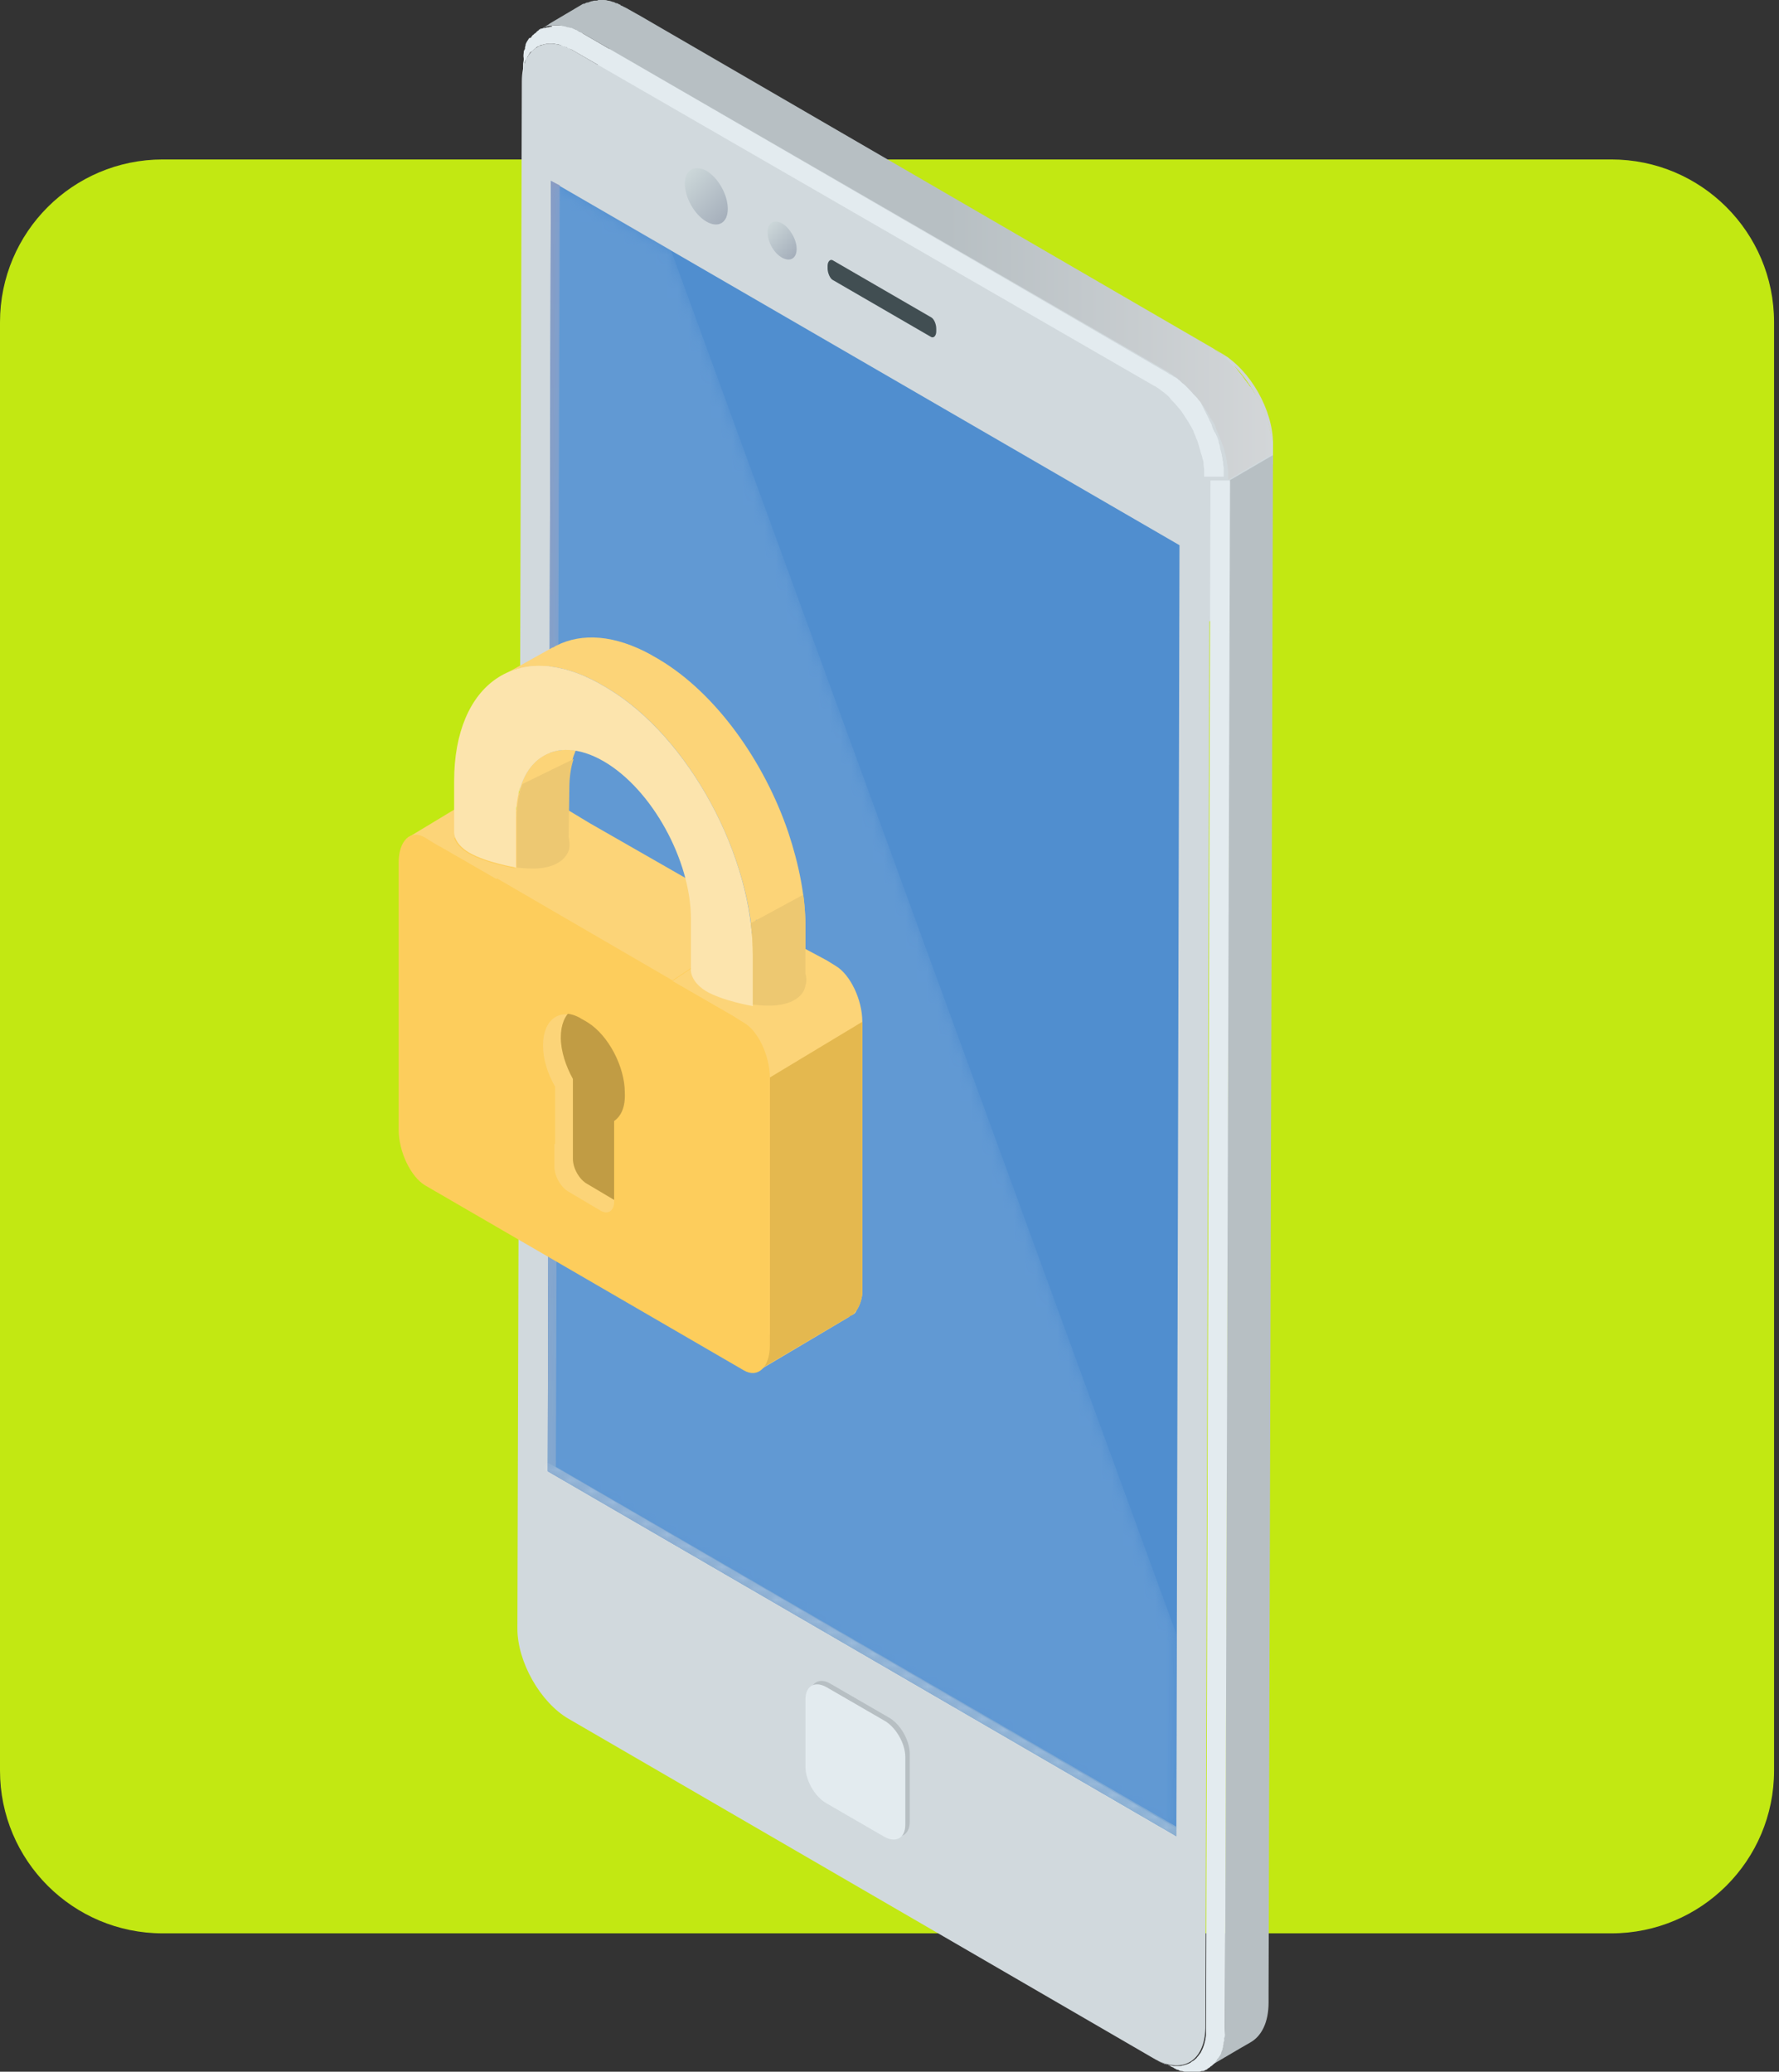 <svg width="164" height="191" viewBox="0 0 164 191" fill="none" xmlns="http://www.w3.org/2000/svg">
<rect x="0" y="0" width="164" height="191" fill="#333333" stroke="none"/>
<path d="M0 29.701C0 21.416 6.716 14.701 15 14.701H148.545C156.829 14.701 163.545 21.416 163.545 29.701V163.245C163.545 171.529 156.829 178.245 148.545 178.245H15C6.716 178.245 0 171.529 0 163.245V29.701Z" fill="#C2E812"/>
<path d="M112.379 33.336L57.648 2.488L52.175 9.951L56.156 33.336L102.428 62.194L114.369 55.725L115.364 43.287L112.379 33.336Z" fill="#D1D9DD"/>
<path d="M117.354 42.789L109.393 48.262L105.413 36.321C107.735 35.16 112.478 32.838 112.876 32.838C113.274 32.838 113.706 33.502 113.871 33.833L115.364 35.824L116.857 38.809L117.354 40.799V42.789Z" fill="#D1D9DD"/>
<path d="M112.636 32.594C115.257 34.115 117.354 37.802 117.354 40.904V41.957C117.354 38.329 114.85 33.881 111.705 32.067L112.636 32.594Z" fill="#D1D5D6"/>
<path d="M112.928 186.963L113.335 44.298L117.354 41.957V40.904L116.946 183.569V184.622C116.946 186.436 116.306 187.723 115.257 188.308C113.918 189.069 112.578 189.888 111.239 190.649C112.287 190.064 112.928 188.777 112.928 186.963Z" fill="#B7BFC3"/>
<path d="M106.463 189.83C106.638 189.888 106.754 190.005 106.871 190.064C106.929 190.064 106.929 190.122 106.987 190.122C107.104 190.181 107.278 190.239 107.395 190.298H107.453C107.569 190.356 107.686 190.356 107.802 190.415H107.861C107.977 190.415 108.094 190.473 108.21 190.473H108.268C108.385 190.473 108.501 190.473 108.618 190.473H108.676C108.793 190.473 108.909 190.473 109.026 190.415H109.084C109.317 190.356 109.491 190.298 109.724 190.181C109.724 190.181 109.783 190.181 109.783 190.122C109.899 190.064 109.957 190.005 110.074 189.947C110.074 189.947 110.074 189.947 110.132 189.888C110.19 189.83 110.307 189.771 110.365 189.654L110.423 189.596C110.482 189.537 110.54 189.42 110.598 189.362C110.598 189.362 110.598 189.303 110.656 189.303C110.715 189.186 110.773 189.069 110.831 188.952C110.889 188.835 110.947 188.659 111.006 188.484C111.006 188.425 111.064 188.308 111.064 188.25C111.064 188.191 111.122 188.074 111.122 188.016C111.122 187.899 111.18 187.723 111.18 187.547C111.18 187.547 111.18 187.547 111.18 187.489C111.18 187.313 111.18 187.138 111.18 186.962L111.588 44.297H113.394L112.928 186.962C112.928 187.021 112.928 187.079 112.928 187.079V187.138C112.928 187.255 112.928 187.43 112.928 187.547C112.928 187.723 112.869 187.899 112.869 188.016V188.074C112.811 188.25 112.811 188.425 112.753 188.601C112.753 188.601 112.753 188.601 112.753 188.659C112.753 188.776 112.695 188.835 112.695 188.893C112.695 188.893 112.695 188.893 112.695 188.952C112.636 189.069 112.636 189.127 112.578 189.244C112.578 189.244 112.578 189.244 112.578 189.303C112.52 189.42 112.462 189.537 112.404 189.596C112.345 189.713 112.287 189.771 112.171 189.888C112.171 189.888 112.171 189.888 112.171 189.947C112.112 190.005 112.054 190.064 112.054 190.122C112.054 190.122 112.054 190.122 111.996 190.181C111.938 190.239 111.879 190.298 111.821 190.356C111.821 190.356 111.763 190.356 111.763 190.415C111.705 190.473 111.646 190.473 111.588 190.532L111.53 190.59C111.472 190.649 111.413 190.649 111.355 190.707C111.355 190.707 111.297 190.707 111.297 190.766C111.239 190.824 111.122 190.824 111.064 190.883C111.006 190.941 110.889 190.941 110.831 190.941H110.773C110.715 190.941 110.656 191 110.598 191C110.54 191 110.54 191 110.482 191C110.423 191 110.365 191 110.307 191H110.249C110.132 191 110.074 191 109.957 191H109.899C109.841 191 109.724 191 109.666 191C109.608 191 109.608 191 109.55 191C109.491 191 109.433 191 109.317 191C109.258 191 109.258 191 109.2 191C109.142 191 109.026 190.941 108.967 190.941H108.909C108.793 190.941 108.676 190.883 108.618 190.824H108.56C108.501 190.824 108.385 190.766 108.327 190.707C108.268 190.707 108.268 190.707 108.21 190.649C108.152 190.59 108.035 190.59 107.977 190.532C107.919 190.532 107.919 190.473 107.861 190.473C107.744 190.415 107.628 190.356 107.511 190.298C107.104 190.181 106.812 190.005 106.463 189.83Z" fill="#E3EBEF"/>
<path d="M52.881 4.681C50.26 3.16 48.105 4.389 48.105 7.49L47.697 150.155C47.697 153.198 49.794 156.943 52.415 158.465L106.346 189.771C108.967 191.293 111.064 190.064 111.122 186.963L111.53 44.298C111.53 41.255 109.433 37.51 106.812 35.988L52.881 4.681Z" fill="#D1D9DD"/>
<path d="M52.356 4.447C52.24 4.33 52.065 4.33 51.949 4.272H51.89C51.716 4.155 51.599 4.155 51.483 4.096H51.425C51.308 4.096 51.191 4.038 51.075 4.038C51.017 4.038 51.017 4.038 50.959 4.038C50.842 4.038 50.784 4.038 50.667 4.038C50.609 4.038 50.609 4.038 50.551 4.038C50.434 4.038 50.318 4.038 50.201 4.096H50.143C50.085 4.096 49.968 4.155 49.91 4.155H49.852C49.736 4.272 49.619 4.272 49.502 4.33C49.502 4.33 49.444 4.33 49.444 4.389C49.386 4.447 49.27 4.506 49.211 4.564C49.095 4.681 49.037 4.74 48.92 4.798L48.862 4.857C48.804 4.974 48.745 5.032 48.687 5.149C48.687 5.149 48.687 5.208 48.629 5.208C48.629 5.266 48.571 5.383 48.512 5.501C48.512 5.501 48.512 5.559 48.454 5.559C48.396 5.676 48.338 5.793 48.338 5.91C48.338 5.969 48.338 5.969 48.338 6.027C48.279 6.144 48.279 6.261 48.279 6.378C48.279 6.437 48.279 6.437 48.279 6.495C48.279 6.671 48.221 6.788 48.221 6.963C48.221 6.963 48.221 6.963 48.221 7.022C48.221 7.197 48.221 7.373 48.221 7.549V7.49V6.437V6.378C48.221 6.203 48.221 6.027 48.221 5.91C48.221 5.793 48.279 5.618 48.279 5.501V5.442V5.383C48.221 5.091 48.279 4.974 48.279 4.857C48.279 4.857 48.279 4.857 48.279 4.798C48.279 4.681 48.338 4.623 48.396 4.506C48.396 4.506 48.396 4.506 48.396 4.447V4.389C48.396 4.33 48.454 4.213 48.454 4.155V4.096C48.512 3.921 48.629 3.745 48.745 3.569C48.745 3.569 48.745 3.511 48.804 3.511C48.92 3.511 48.92 3.452 48.978 3.452C48.978 3.452 48.978 3.452 48.978 3.394C48.978 3.394 48.978 3.394 49.037 3.335C49.095 3.277 49.095 3.218 49.153 3.218C49.153 3.218 49.153 3.218 49.211 3.16C49.27 3.101 49.328 3.043 49.386 3.043C49.444 2.926 49.561 2.867 49.619 2.809C49.619 2.809 49.677 2.809 49.677 2.75C49.736 2.692 49.794 2.692 49.852 2.633C49.852 2.633 49.852 2.633 49.91 2.633H49.968C50.027 2.633 50.085 2.575 50.143 2.575H50.201C50.201 2.575 50.201 2.575 50.26 2.575C50.318 2.575 50.376 2.516 50.493 2.516C50.493 2.516 50.493 2.516 50.551 2.516C50.609 2.516 50.726 2.458 50.842 2.458H50.9C50.784 2.341 50.9 2.341 50.959 2.341H51.017C51.017 2.341 51.017 2.341 51.075 2.341C51.191 2.341 51.308 2.341 51.366 2.341C51.366 2.341 51.366 2.341 51.425 2.341C51.541 2.341 51.599 2.341 51.716 2.341H51.774C51.89 2.341 52.007 2.399 52.123 2.399C52.123 2.399 52.123 2.399 52.182 2.399C52.298 2.399 52.356 2.458 52.473 2.458H52.531H52.589C52.648 2.458 52.764 2.516 52.822 2.516H52.88C52.88 2.516 52.88 2.516 52.939 2.516C52.939 2.692 52.939 2.692 52.997 2.692C53.055 2.692 53.055 2.692 53.114 2.75H53.172C53.23 2.75 53.23 2.809 53.288 2.809C53.288 2.809 53.346 2.809 53.346 2.867C53.346 2.867 53.405 2.926 53.463 2.926H53.521C53.579 2.984 53.638 2.984 53.696 3.043L53.754 3.101L107.686 34.408L107.744 34.467C107.802 34.467 107.86 34.525 107.86 34.525C107.919 34.525 107.977 34.584 107.977 34.584C108.035 34.584 108.093 34.642 108.093 34.642L108.152 34.701C108.21 34.701 108.21 34.759 108.268 34.759C108.326 34.759 108.326 34.818 108.385 34.818C108.443 34.818 108.443 34.876 108.501 34.876C108.559 34.935 108.559 34.935 108.618 34.993L108.676 35.052C108.676 35.052 108.676 35.052 108.734 35.052C108.792 35.11 108.792 35.11 108.851 35.169C108.909 35.227 108.909 35.227 108.967 35.286C109.025 35.344 109.084 35.403 109.142 35.403C109.2 35.461 109.2 35.461 109.258 35.52C109.258 35.52 109.258 35.52 109.317 35.578C109.433 35.695 109.491 35.754 109.608 35.871C109.666 35.929 109.666 35.988 109.724 35.988C109.782 36.047 109.782 36.047 109.841 36.105C109.899 36.163 109.899 36.163 109.957 36.222C110.074 36.339 110.132 36.456 110.248 36.515L110.307 36.573L110.365 36.632C110.423 36.69 110.423 36.749 110.481 36.807C110.54 36.866 110.54 36.924 110.598 36.924C110.598 36.983 110.656 36.983 110.656 37.041C110.656 37.1 110.714 37.1 110.714 37.158C110.714 37.217 110.773 37.217 110.773 37.275C110.773 37.334 110.831 37.334 110.831 37.392C110.831 37.451 110.889 37.451 110.889 37.509C110.889 37.568 110.947 37.568 110.947 37.627C110.947 37.685 111.006 37.685 111.006 37.743C111.006 37.802 111.064 37.802 111.064 37.861C111.064 37.919 111.122 37.919 111.122 37.978C111.122 38.036 111.18 38.036 111.18 38.095C111.18 38.153 111.238 38.153 111.238 38.212C111.238 38.27 111.297 38.27 111.297 38.329C111.297 38.387 111.355 38.387 111.355 38.446C111.355 38.504 111.413 38.504 111.413 38.563C111.413 38.621 111.471 38.621 111.471 38.68C111.471 38.738 111.53 38.797 111.53 38.797C111.53 38.855 111.588 38.914 111.588 38.914C111.588 38.972 111.646 39.031 111.646 39.031C111.646 39.089 111.704 39.148 111.704 39.148C111.704 39.148 111.704 39.148 111.704 39.206C111.704 39.265 111.763 39.324 111.763 39.382C111.763 39.441 111.821 39.499 111.821 39.557C111.879 39.616 111.879 39.675 111.937 39.792C111.937 39.792 111.937 39.85 111.996 39.85C111.996 39.909 112.054 39.909 112.054 39.967C112.112 40.026 112.112 40.143 112.17 40.201C112.229 40.318 112.229 40.377 112.287 40.494C112.287 40.494 112.287 40.494 112.287 40.552C112.345 40.611 112.345 40.728 112.345 40.786C112.403 40.903 112.403 41.02 112.462 41.138V41.196V41.255C112.462 41.313 112.52 41.43 112.52 41.489C112.578 41.606 112.578 41.781 112.636 41.898V41.957C112.636 42.074 112.695 42.191 112.695 42.308C112.695 42.366 112.695 42.483 112.753 42.542C112.753 42.6 112.753 42.6 112.753 42.659V42.718C112.753 42.893 112.811 43.01 112.811 43.186C112.811 43.244 112.811 43.244 112.811 43.244C112.811 43.303 112.811 43.361 112.811 43.361C112.811 43.42 112.811 43.537 112.811 43.595C112.811 43.712 112.811 43.829 112.811 43.946H111.006C111.006 43.771 111.006 43.595 111.006 43.42C111.006 43.361 111.006 43.361 111.006 43.303C111.006 43.127 110.947 42.952 110.947 42.776V42.718C110.947 42.542 110.889 42.366 110.831 42.191C110.831 42.191 110.831 42.191 110.831 42.132C110.773 41.957 110.714 41.781 110.656 41.606V41.547C110.598 41.372 110.54 41.196 110.481 40.962C110.423 40.786 110.365 40.552 110.248 40.377C110.248 40.377 110.248 40.377 110.248 40.318C110.19 40.143 110.074 39.967 110.015 39.733C109.724 39.148 109.375 38.621 109.025 38.095C108.909 37.919 108.792 37.743 108.618 37.568C108.501 37.451 108.385 37.275 108.268 37.158C108.21 37.1 108.21 37.1 108.152 37.041C108.035 36.924 107.919 36.807 107.802 36.632C107.686 36.515 107.511 36.339 107.336 36.222C107.162 36.105 107.045 35.988 106.87 35.871C106.696 35.754 106.579 35.637 106.404 35.578L52.88 4.681C52.706 4.564 52.531 4.506 52.356 4.447Z" fill="#E3EBEF"/>
<path d="M53.056 2.75C53.056 2.75 52.997 2.75 52.997 2.692C52.881 2.692 52.822 2.633 52.706 2.575H52.648C52.531 2.575 52.473 2.516 52.357 2.516C52.357 2.516 52.357 2.516 52.298 2.516C52.182 2.458 52.007 2.399 51.832 2.399C51.716 2.341 51.599 2.341 51.483 2.341H51.425C51.308 2.341 51.192 2.341 51.075 2.341C51.075 2.341 51.075 2.341 51.017 2.341C50.959 2.341 50.842 2.341 50.784 2.399H50.726C50.609 2.399 50.493 2.399 50.376 2.458C50.26 2.458 50.202 2.516 50.085 2.575C50.085 2.575 50.027 2.575 50.027 2.633C49.969 2.633 49.91 2.633 49.852 2.692C49.852 2.692 49.794 2.692 49.794 2.75C49.794 2.75 49.794 2.75 49.852 2.75L49.91 2.692C50.085 2.516 50.376 2.399 50.609 2.224C50.668 2.165 50.726 2.165 50.784 2.107C51.774 1.521 52.764 0.936 53.754 0.351C53.754 0.351 53.754 0.351 53.813 0.351C53.813 0.351 53.813 0.351 53.871 0.351C53.929 0.293 53.987 0.293 54.104 0.234C54.104 0.234 54.104 0.234 54.162 0.234C54.162 0.234 54.162 0.234 54.22 0.234C54.279 0.176 54.395 0.176 54.511 0.117C54.628 0.117 54.686 0.059 54.803 0.059C54.803 0.059 54.803 0.059 54.861 0.059H54.919C54.977 0.059 55.094 0.059 55.152 0C55.152 0 55.152 0 55.21 0C55.327 0 55.443 0 55.56 0C55.56 0 55.56 0 55.618 0H55.676C55.793 0 55.909 0 56.026 0.059C56.2 0.059 56.317 0.117 56.492 0.176C56.608 0.176 56.666 0.234 56.783 0.293H56.841C56.899 0.293 57.016 0.351 57.074 0.41C57.074 0.41 57.074 0.41 57.132 0.41C57.132 0.41 57.191 0.41 57.191 0.468C57.249 0.527 57.365 0.527 57.424 0.585C57.482 0.585 57.482 0.644 57.54 0.644C57.657 0.702 57.773 0.761 57.889 0.819C57.831 0.819 57.831 0.761 57.773 0.761L58.705 1.287C58.763 1.287 58.763 1.346 58.821 1.346L112.753 32.653L111.821 32.126C111.996 32.243 112.171 32.36 112.345 32.477C112.404 32.536 112.462 32.536 112.52 32.594C112.637 32.653 112.753 32.77 112.869 32.887C112.928 32.945 112.986 33.004 113.044 33.062C113.161 33.179 113.277 33.238 113.335 33.355C113.394 33.413 113.452 33.472 113.51 33.53C113.568 33.589 113.568 33.589 113.627 33.647C113.685 33.706 113.685 33.764 113.743 33.764C113.86 33.882 113.976 33.998 114.093 34.174C114.151 34.233 114.151 34.233 114.209 34.291C114.267 34.35 114.267 34.408 114.326 34.408C114.384 34.525 114.5 34.584 114.558 34.701C114.617 34.759 114.617 34.818 114.675 34.876C114.733 34.935 114.733 34.993 114.791 35.052C114.85 35.11 114.908 35.169 114.966 35.286C115.024 35.344 115.024 35.344 115.083 35.403C115.141 35.52 115.199 35.637 115.316 35.696C115.374 35.754 115.374 35.754 115.374 35.812C115.374 35.812 115.374 35.871 115.432 35.871C115.549 36.047 115.607 36.164 115.723 36.339C115.723 36.339 115.723 36.398 115.782 36.398C115.782 36.456 115.84 36.456 115.84 36.515C115.898 36.632 115.956 36.69 116.015 36.807C116.073 36.866 116.073 36.924 116.131 36.983C116.131 37.041 116.189 37.1 116.189 37.158C116.189 37.217 116.247 37.217 116.247 37.276C116.306 37.451 116.422 37.627 116.48 37.802C116.539 37.978 116.597 38.153 116.655 38.27C116.655 38.329 116.655 38.329 116.713 38.387C116.713 38.446 116.772 38.504 116.772 38.563C116.772 38.621 116.83 38.738 116.83 38.797C116.83 38.855 116.888 38.972 116.888 39.031C116.888 39.09 116.946 39.206 116.946 39.265C116.946 39.324 116.946 39.324 117.005 39.382C117.005 39.499 117.063 39.558 117.063 39.675C117.063 39.792 117.121 39.85 117.121 39.967V40.026C117.121 40.084 117.121 40.143 117.179 40.201C117.238 40.377 117.238 40.552 117.238 40.669C117.238 40.728 117.238 40.728 117.238 40.786C117.238 40.904 117.238 40.962 117.238 41.079C117.238 41.138 117.238 41.196 117.238 41.255C117.238 41.489 117.238 41.664 117.238 41.898L113.219 44.239C113.219 44.005 113.219 43.829 113.219 43.595C113.219 43.537 113.219 43.478 113.219 43.42C113.219 43.303 113.161 43.127 113.161 43.01C113.161 42.835 113.102 42.718 113.102 42.542C113.102 42.425 113.044 42.367 113.044 42.249C113.044 42.132 112.986 42.074 112.986 41.957C112.928 41.84 112.928 41.664 112.869 41.547C112.869 41.489 112.811 41.372 112.811 41.313C112.753 41.138 112.695 41.021 112.637 40.845C112.637 40.786 112.578 40.728 112.578 40.669C112.404 40.26 112.229 39.85 112.054 39.382C112.054 39.324 111.996 39.265 111.996 39.206C111.938 39.031 111.821 38.855 111.705 38.738C111.705 38.68 111.646 38.621 111.646 38.621C111.53 38.446 111.413 38.212 111.297 38.036C111.297 37.978 111.239 37.978 111.239 37.919C111.122 37.744 111.064 37.627 110.947 37.451C110.889 37.392 110.831 37.334 110.773 37.217C110.715 37.1 110.598 36.983 110.482 36.866C110.423 36.749 110.365 36.69 110.249 36.573C110.19 36.515 110.074 36.398 110.016 36.339C109.899 36.222 109.783 36.047 109.666 35.93C109.608 35.871 109.491 35.754 109.433 35.696C109.375 35.637 109.317 35.578 109.258 35.52C109.142 35.403 109.026 35.344 108.909 35.227C108.851 35.169 108.793 35.11 108.734 35.052C108.618 34.935 108.501 34.876 108.385 34.759C108.327 34.701 108.268 34.701 108.21 34.642C108.035 34.525 107.861 34.408 107.686 34.291L53.754 3.101C53.638 3.043 53.521 2.984 53.405 2.926C53.405 2.926 53.347 2.926 53.288 2.867C53.23 2.809 53.114 2.75 53.056 2.75Z" fill="url(#paint0_linear)"/>
<path d="M50.784 16.677L50.493 135.643L108.443 169.29L108.734 50.266L50.784 16.677Z" fill="#508ECF"/>
<path d="M50.784 16.677L51.599 17.087L51.25 135.233L108.443 168.412V169.29L50.493 135.643L50.784 16.677Z" fill="url(#paint1_linear)"/>
<path d="M76.585 155.246C75.537 154.602 74.663 155.129 74.663 156.358V162.619C74.663 163.848 75.537 165.37 76.585 165.955L81.943 169.056C82.992 169.641 83.865 169.173 83.865 167.944V161.683C83.865 160.454 82.992 158.933 81.943 158.348L76.585 155.246Z" fill="#B7BFC3"/>
<path d="M76.177 155.539C75.129 154.954 74.255 155.422 74.255 156.651V162.912C74.255 164.141 75.129 165.662 76.177 166.247L81.535 169.349C82.583 169.934 83.457 169.466 83.457 168.237V161.976C83.457 160.747 82.583 159.225 81.535 158.64L76.177 155.539Z" fill="#E3EBEF"/>
<mask id="mask0" mask-type="alpha" maskUnits="userSpaceOnUse" x="50" y="16" width="59" height="154">
<path d="M61.85 23.056L108.501 150.799L108.443 169.29L50.493 135.643L50.784 16.677L61.85 23.056Z" fill="url(#paint2_linear)"/>
</mask>
<g mask="url(#mask0)">
<path opacity="0.5" d="M61.85 23.056L108.501 150.799L108.443 169.29L50.493 135.643L50.784 16.677L61.85 23.056Z" fill="#73A5D9"/>
<g opacity="0.8">
<mask id="mask1" mask-type="alpha" maskUnits="userSpaceOnUse" x="53" y="2" width="56" height="34">
<g opacity="0.8">
<g opacity="0.8">
<path opacity="0.8" d="M108.443 35.227C108.385 35.227 108.326 35.227 108.268 35.169L53.579 3.453C53.405 3.336 53.346 3.102 53.463 2.926C53.579 2.75 53.812 2.692 53.987 2.809L108.618 34.525C108.792 34.642 108.851 34.876 108.734 35.052C108.676 35.169 108.559 35.227 108.443 35.227Z" fill="url(#paint3_linear)"/>
</g>
</g>
</mask>
<g mask="url(#mask1)">
<path opacity="0.8" d="M108.443 35.227C108.385 35.227 108.326 35.227 108.268 35.169L53.579 3.453C53.405 3.336 53.346 3.102 53.463 2.926C53.579 2.75 53.812 2.692 53.987 2.809L108.618 34.525C108.792 34.642 108.851 34.876 108.734 35.052C108.676 35.169 108.559 35.227 108.443 35.227Z" fill="url(#paint4_linear)"/>
</g>
</g>
<g opacity="0.8">
<mask id="mask2" mask-type="alpha" maskUnits="userSpaceOnUse" x="50" y="134" width="59" height="36">
<g opacity="0.8">
<g opacity="0.8">
<path opacity="0.8" d="M108.443 169.349C108.385 169.349 108.326 169.349 108.268 169.29L50.26 135.584C50.085 135.467 50.027 135.233 50.143 135.058C50.26 134.882 50.493 134.824 50.667 134.941L108.618 168.647C108.792 168.764 108.851 168.998 108.734 169.173C108.676 169.29 108.559 169.349 108.443 169.349Z" fill="url(#paint5_linear)"/>
</g>
</g>
</mask>
<g mask="url(#mask2)">
<path opacity="0.8" d="M108.443 169.349C108.385 169.349 108.326 169.349 108.268 169.29L50.26 135.584C50.085 135.467 50.027 135.233 50.143 135.058C50.26 134.882 50.493 134.824 50.667 134.941L108.618 168.647C108.792 168.764 108.851 168.998 108.734 169.173C108.676 169.29 108.559 169.349 108.443 169.349Z" fill="url(#paint6_linear)"/>
</g>
</g>
<g opacity="0.8">
<mask id="mask3" mask-type="alpha" maskUnits="userSpaceOnUse" x="75" y="154" width="9" height="6">
<g opacity="0.8">
<g opacity="0.8">
<path opacity="0.8" d="M82.642 159.459C82.584 159.459 82.525 159.459 82.467 159.401L75.711 155.48C75.537 155.363 75.478 155.129 75.595 154.954C75.711 154.778 75.944 154.719 76.119 154.837L82.875 158.757C83.05 158.874 83.108 159.108 82.992 159.284C82.875 159.342 82.758 159.459 82.642 159.459Z" fill="url(#paint7_linear)"/>
</g>
</g>
</mask>
<g mask="url(#mask3)">
<path opacity="0.8" d="M82.642 159.459C82.584 159.459 82.525 159.459 82.467 159.401L75.711 155.48C75.537 155.363 75.478 155.129 75.595 154.954C75.711 154.778 75.944 154.719 76.119 154.837L82.875 158.757C83.05 158.874 83.108 159.108 82.992 159.284C82.875 159.342 82.758 159.459 82.642 159.459Z" fill="url(#paint8_linear)"/>
</g>
</g>
</g>
<path d="M85.845 29.259C86.078 29.376 86.311 29.844 86.311 30.312V30.546C86.311 30.956 86.078 31.19 85.845 31.073L76.759 25.806C76.526 25.689 76.293 25.163 76.293 24.753V24.519C76.293 24.109 76.526 23.875 76.759 23.992L85.845 29.259Z" fill="#414E52"/>
<path d="M72.1 20.598C72.799 21.008 73.44 22.061 73.44 22.939C73.44 23.817 72.857 24.168 72.1 23.758C71.343 23.348 70.761 22.295 70.761 21.417C70.761 20.54 71.343 20.188 72.1 20.598Z" fill="url(#paint9_linear)"/>
<path d="M65.112 15.741C66.218 16.385 67.092 17.965 67.092 19.252C67.092 20.54 66.218 21.066 65.112 20.422C64.005 19.779 63.131 18.199 63.131 16.911C63.131 15.682 64.005 15.156 65.112 15.741Z" fill="url(#paint10_linear)"/>
<path d="M76.058 94.037L75.56 121.899L65.609 121.402L39.239 107.47V77.12L46.703 74.135L70.585 87.568L76.058 94.037Z" fill="#FDCD5C"/>
<path d="M77.069 89.069L76.217 88.542L74.25 87.489V85.448C74.25 82.684 73.66 79.722 72.677 76.759C70.448 70.177 65.99 63.923 60.811 60.829C60.614 60.698 60.221 60.5 60.024 60.369C56.681 58.526 53.665 58.328 51.305 59.513L51.174 59.579C51.108 59.645 50.977 59.71 50.912 59.71L46.782 62.014C49.076 60.961 52.026 61.224 55.238 63.002C55.435 63.133 55.828 63.331 56.025 63.462C62.974 67.609 68.546 77.418 69.333 86.041L68.546 86.567L69.399 87.094C69.399 87.423 69.399 87.752 69.399 88.082V92.689L67.629 93.743L68.481 94.269C69.792 95.059 70.906 97.363 70.906 99.404V117.111L47.437 103.287L43.897 108.422L69.661 126.524L78.314 121.39L78.249 121.324C78.314 121.324 78.445 121.258 78.511 121.258L78.642 121.192C78.773 121.126 78.904 120.995 78.97 120.797C79.232 120.402 79.429 119.876 79.494 119.283C79.494 119.152 79.494 118.954 79.494 118.822V94.203C79.494 92.163 78.38 89.859 77.069 89.069ZM69.399 85.975L69.727 84.79L70.448 85.251L69.399 85.975Z" fill="#FCD478"/>
<path d="M54.255 94.335C54.059 94.203 53.665 93.94 53.468 93.874C51.567 92.887 50.06 94.006 50.06 96.376C50.06 97.626 50.453 98.943 51.174 100.193V108.093L52.879 107.171L56.681 109.343V103.353C57.336 102.958 57.795 102.037 57.795 100.786C57.664 98.416 56.156 95.52 54.255 94.335Z" fill="#FCD478"/>
<path d="M37.603 77.22L45.995 72.152L46.388 72.612L42.52 76.891L39.701 78.603L37.603 77.22Z" fill="#FCD478"/>
<path d="M79.495 94.203L70.972 99.338V123.035L69.596 123.825V126.524L78.511 121.258L78.643 121.192L78.97 120.797C79.233 120.402 79.429 119.876 79.495 119.283V94.203Z" fill="#E4B84F"/>
<path d="M58.319 102.629V110.068C58.319 110.923 57.73 111.318 57.008 110.858L54.124 109.146C53.403 108.751 52.813 107.698 52.813 106.842V99.47C52.157 98.285 51.698 96.902 51.698 95.652C51.698 93.282 53.206 92.163 55.107 93.15C55.304 93.282 55.697 93.479 55.894 93.611C57.795 94.796 59.303 97.692 59.303 100.062C59.368 101.313 58.975 102.234 58.319 102.629Z" fill="#C19C44"/>
<path d="M54.386 75.904L52.42 74.719V72.678C52.42 71.625 52.551 70.704 52.813 69.913C52.879 69.65 53.01 69.387 53.075 69.189C50.453 68.794 48.486 70.243 47.831 73.139L46.782 73.863L47.634 74.39C47.634 74.719 47.568 74.982 47.568 75.311V79.919L45.798 80.972L61.991 90.385L63.761 89.201V84.659C63.761 83.474 63.564 82.223 63.236 80.972L54.386 75.904Z" fill="#FCD478"/>
<path d="M65.138 91.373C63.564 90.451 63.761 89.267 63.761 89.267L61.991 90.451L67.694 93.743L69.464 92.69C69.464 92.69 66.645 92.295 65.138 91.373Z" fill="#FCD478"/>
<path d="M45.733 81.038L40.029 77.747L41.799 76.694C41.799 76.694 41.603 77.747 43.176 78.669C44.749 79.59 47.503 80.051 47.503 80.051L45.733 81.038Z" fill="#FCD478"/>
<path d="M56.025 63.462C55.828 63.331 55.435 63.133 55.238 63.002C47.765 58.855 41.865 63.002 41.865 72.02V76.628C41.865 76.759 41.799 77.747 43.241 78.603C44.815 79.524 47.568 79.985 47.568 79.985V75.377C47.568 69.979 51.174 67.609 55.632 70.177C60.09 72.744 63.695 79.327 63.695 84.724V89.266C63.695 89.266 63.498 90.385 65.072 91.373C66.645 92.294 69.399 92.755 69.399 92.755V88.147C69.464 78.998 63.498 67.939 56.025 63.462Z" fill="#FCE4AD"/>
<path d="M68.547 94.269L67.694 93.743L61.991 90.451L45.733 81.038L40.029 77.747L39.177 77.22C37.866 76.43 36.752 77.483 36.752 79.524V104.143C36.752 106.184 37.866 108.488 39.177 109.277L68.547 126.326C69.858 127.116 70.972 126.063 70.972 124.023V99.403C70.972 97.297 69.858 94.993 68.547 94.269ZM56.615 103.353V110.791C56.615 111.647 56.025 112.042 55.304 111.581L52.42 109.87C51.699 109.475 51.108 108.422 51.108 107.566V100.128C50.453 98.943 49.994 97.56 49.994 96.31C49.994 93.94 51.502 92.821 53.403 93.808C53.6 93.94 53.993 94.137 54.19 94.269C56.091 95.454 57.599 98.35 57.599 100.72C57.664 102.037 57.271 102.892 56.615 103.353Z" fill="#FDCD5C"/>
<path d="M52.419 77.154C52.419 77.22 52.551 77.681 52.485 78.207C52.354 78.8 51.764 79.853 49.732 80.051C49.076 80.117 48.289 80.051 47.634 79.985V75.377C47.634 74.192 47.831 73.139 48.158 72.283L52.878 69.979C52.616 70.769 52.485 71.691 52.485 72.744L52.419 77.154Z" fill="#EDC872"/>
<path d="M74.25 89.793V85.383C74.25 84.461 74.184 83.474 74.053 82.486L69.202 85.119C69.333 86.107 69.399 87.094 69.399 88.016V92.624C70.054 92.689 70.841 92.755 71.497 92.689C73.594 92.492 74.184 91.439 74.25 90.846C74.447 90.32 74.25 89.793 74.25 89.793Z" fill="#EDC871"/>
<defs>
<linearGradient id="paint0_linear" x1="49.785" y1="22.131" x2="117.345" y2="22.131" gradientUnits="userSpaceOnUse">
<stop stop-color="#B7BFC3"/>
<stop offset="0.556" stop-color="#B7BFC3"/>
<stop offset="1" stop-color="#D3D6D8"/>
</linearGradient>
<linearGradient id="paint1_linear" x1="79.445" y1="16.663" x2="79.445" y2="169.282" gradientUnits="userSpaceOnUse">
<stop stop-color="#8D9AC0"/>
<stop offset="1" stop-color="#8BAECE"/>
</linearGradient>
<linearGradient id="paint2_linear" x1="43.795" y1="128.96" x2="105.809" y2="67.238" gradientUnits="userSpaceOnUse">
<stop stop-color="white"/>
<stop offset="0.275" stop-color="white"/>
<stop offset="1"/>
</linearGradient>
<linearGradient id="paint3_linear" x1="108.81" y1="18.982" x2="53.403" y2="18.982" gradientUnits="userSpaceOnUse">
<stop/>
<stop offset="0.503" stop-color="white"/>
<stop offset="1"/>
</linearGradient>
<linearGradient id="paint4_linear" x1="108.81" y1="18.982" x2="53.403" y2="18.982" gradientUnits="userSpaceOnUse">
<stop stop-color="white"/>
<stop offset="0.503" stop-color="white"/>
<stop offset="1" stop-color="white"/>
</linearGradient>
<linearGradient id="paint5_linear" x1="108.81" y1="152.128" x2="50.094" y2="152.128" gradientUnits="userSpaceOnUse">
<stop/>
<stop offset="0.503" stop-color="white"/>
<stop offset="1"/>
</linearGradient>
<linearGradient id="paint6_linear" x1="108.81" y1="152.128" x2="50.094" y2="152.128" gradientUnits="userSpaceOnUse">
<stop stop-color="white"/>
<stop offset="0.503" stop-color="white"/>
<stop offset="1" stop-color="white"/>
</linearGradient>
<linearGradient id="paint7_linear" x1="83.016" y1="157.097" x2="75.51" y2="157.097" gradientUnits="userSpaceOnUse">
<stop/>
<stop offset="0.503" stop-color="white"/>
<stop offset="1"/>
</linearGradient>
<linearGradient id="paint8_linear" x1="83.016" y1="157.097" x2="75.51" y2="157.097" gradientUnits="userSpaceOnUse">
<stop stop-color="white"/>
<stop offset="0.503" stop-color="white"/>
<stop offset="1" stop-color="white"/>
</linearGradient>
<linearGradient id="paint9_linear" x1="73.378" y1="23.465" x2="70.769" y2="20.869" gradientUnits="userSpaceOnUse">
<stop stop-color="#A5AFBB"/>
<stop offset="1" stop-color="#CCD7D9"/>
</linearGradient>
<linearGradient id="paint10_linear" x1="67.043" y1="20.067" x2="63.129" y2="16.171" gradientUnits="userSpaceOnUse">
<stop stop-color="#A5AFBB"/>
<stop offset="1" stop-color="#CCD7D9"/>
</linearGradient>
</defs>
</svg>
